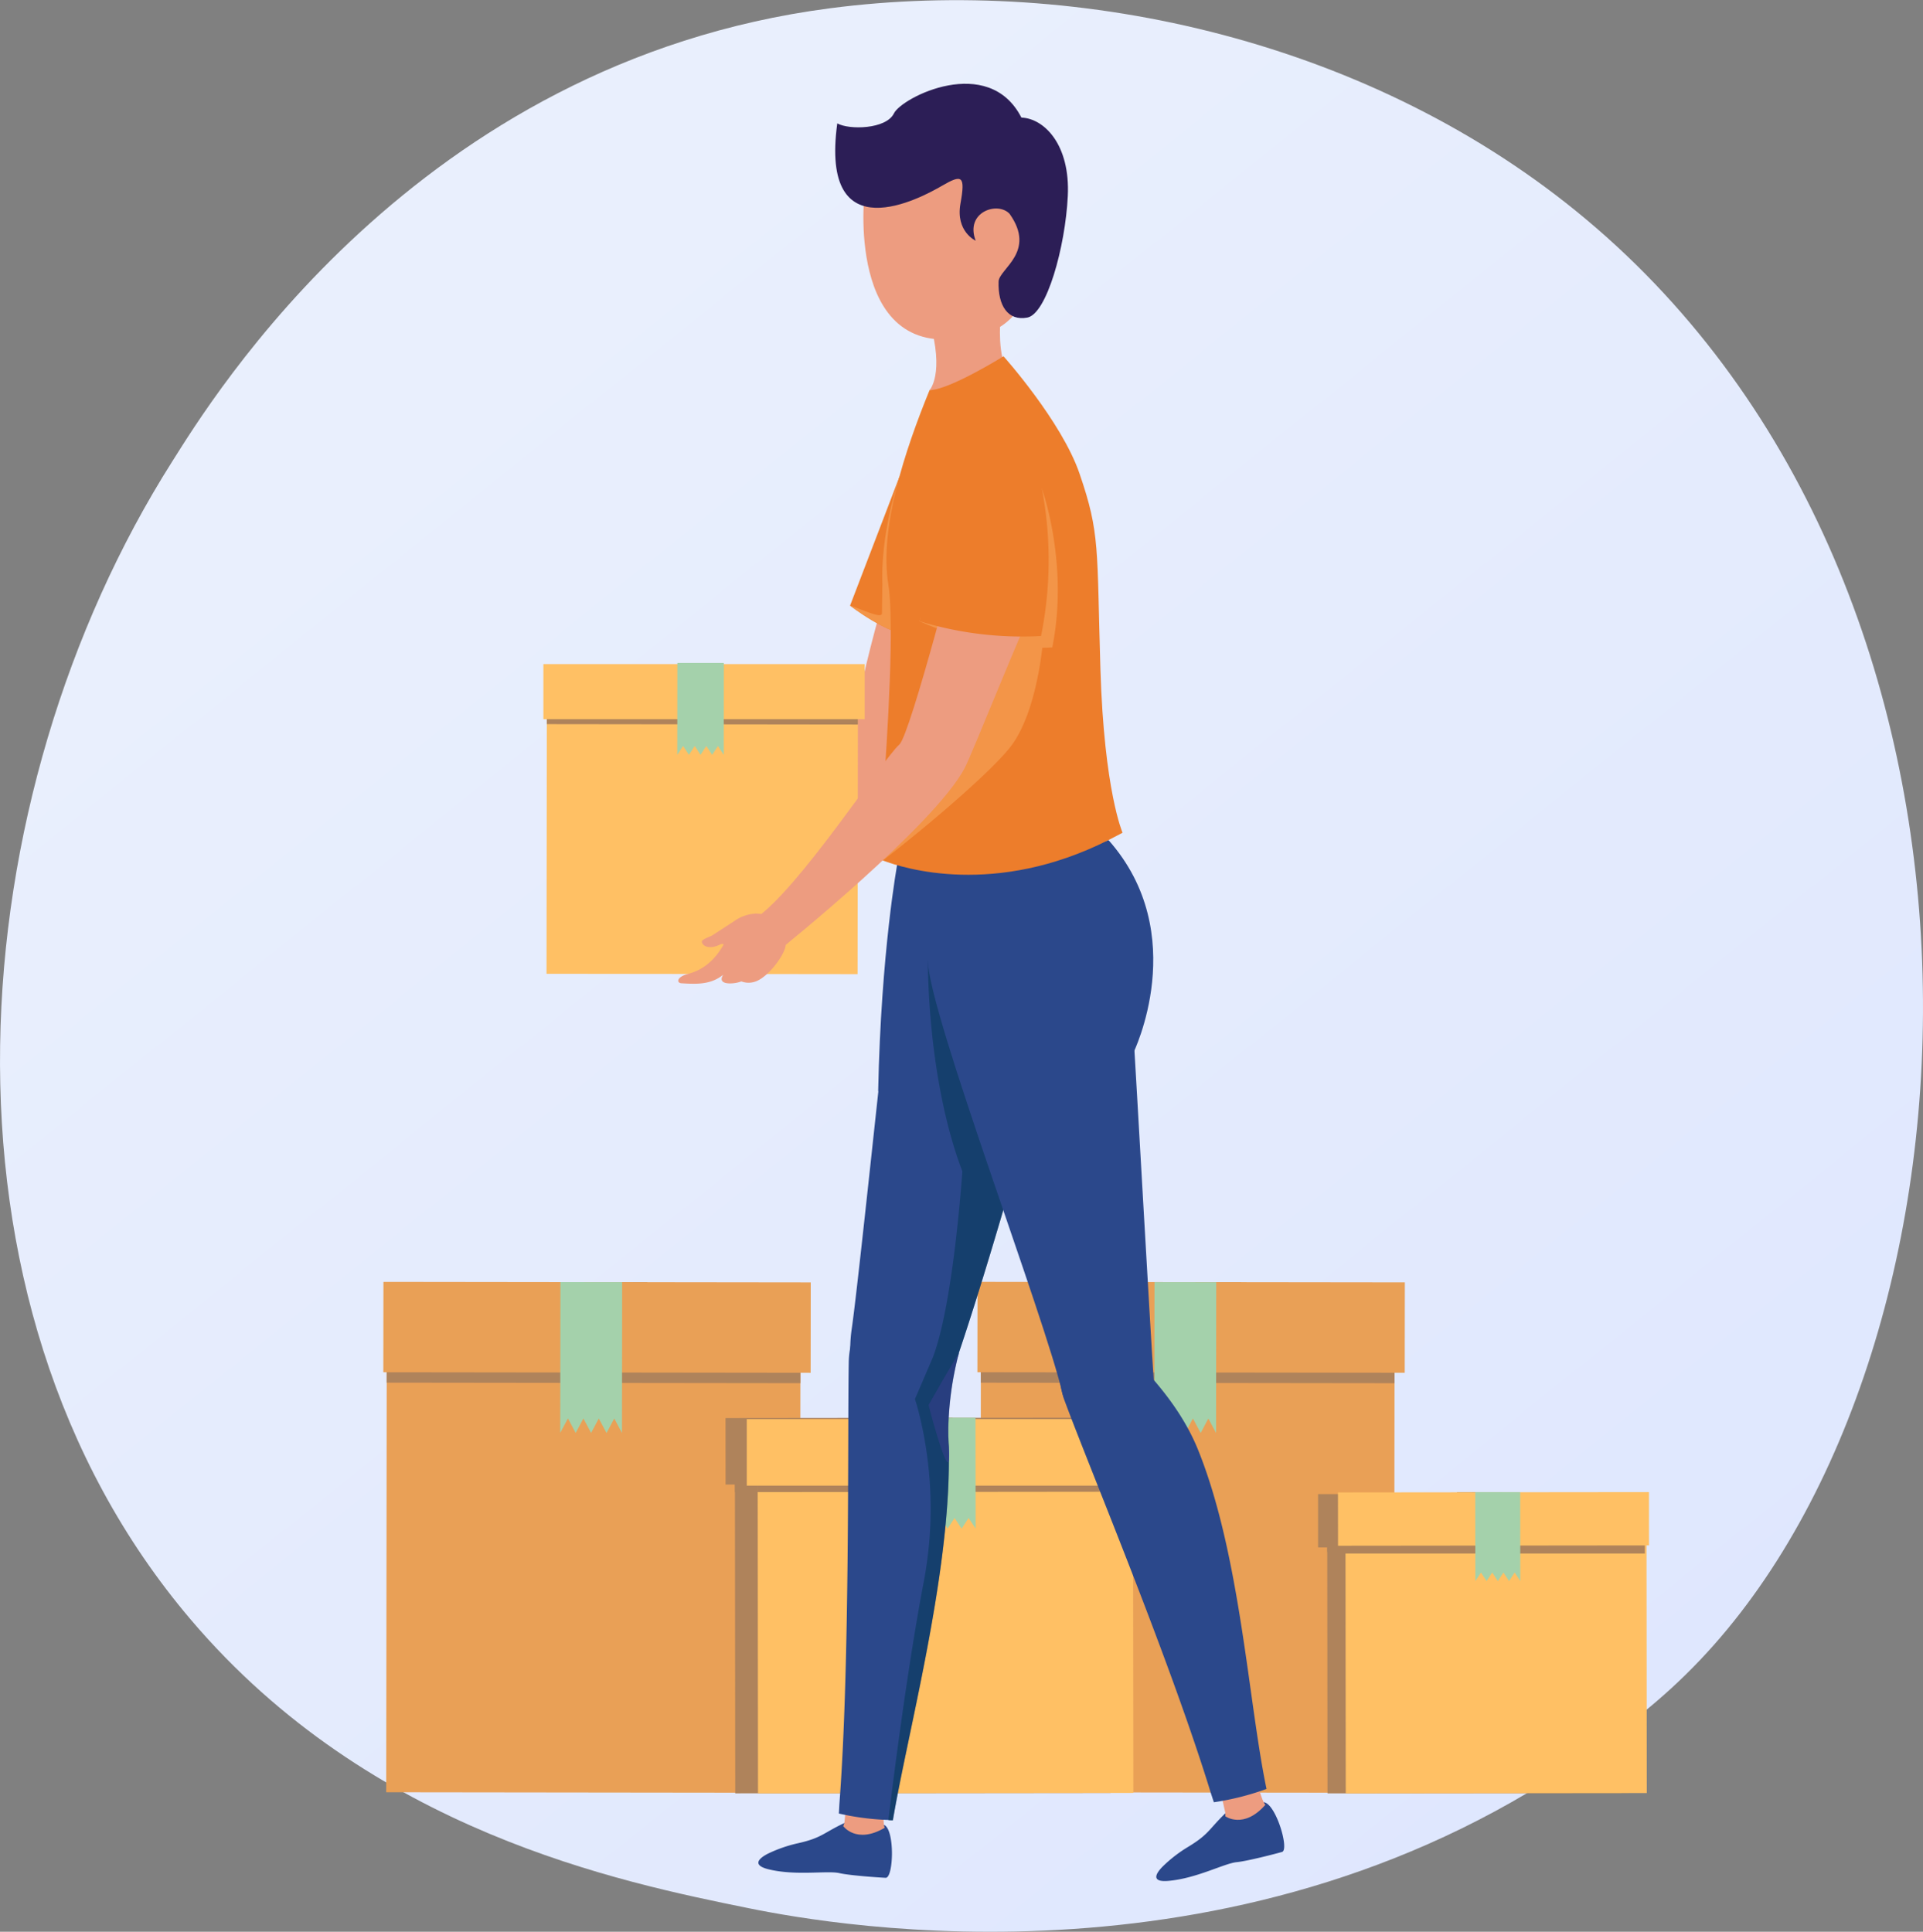 <svg xmlns="http://www.w3.org/2000/svg" xmlns:xlink="http://www.w3.org/1999/xlink" viewBox="0 0 576.92 579.62"><rect x="0" y="0" width="576.92" height="579.62" fill="#808080" stroke="none"/><defs><style>.cls-1{isolation:isolate;}.cls-2{fill:url(#linear-gradient);}.cls-3{fill:#af835b;}.cls-4{fill:#e9a056;}.cls-5{fill:#a4d1ab;}.cls-6{fill:#ffc064;}.cls-7{fill:#ed9c80;}.cls-8{fill:#2b488b;}.cls-9{fill:#5146af;}.cls-10{fill:#013651;mix-blend-mode:multiply;opacity:0.5;}.cls-11{fill:#2c1e56;}.cls-12{fill:#ed7d2b;}.cls-13{fill:#f39548;}.cls-14{fill:none;stroke:#ffc996;stroke-miterlimit:10;stroke-width:0.39px;}</style><linearGradient id="linear-gradient" x1="742.91" y1="768.21" x2="227.16" y2="127.68" gradientTransform="translate(0.01 -0.02)" gradientUnits="userSpaceOnUse"><stop offset="0" stop-color="#dae3fe"/><stop offset="1" stop-color="#e9effd"/></linearGradient></defs><g class="cls-1"><g id="Capa_1" data-name="Capa 1"><path class="cls-2" d="M601,515.61c-11.84,12.48-23,20.52-31.91,26.87C465,617.17,341.82,595.4,315.64,590.08c-38.66-7.86-113.39-23-167.41-86.57C66.5,407.39,79.23,256,142.63,156,154.23,137.7,215.49,36.22,340,20c75.35-9.85,163.18,10,226.79,63.31C700.3,195.13,690.79,421.11,601,515.61Z" transform="translate(-90.97 -17.52)"/><polygon class="cls-3" points="353.89 384.71 353.84 429.96 356.16 425.61 358.48 429.96 360.8 425.62 363.1 429.97 365.42 425.62 367.74 429.98 370.06 425.63 372.37 429.98 372.42 384.73 353.89 384.71"/><rect class="cls-4" x="372.19" y="418.27" width="150.03" height="124.11" transform="translate(-124.61 909.44) rotate(-89.93)"/><rect class="cls-3" x="433.7" y="356.82" width="27.13" height="124.11" transform="translate(-63.09 848.14) rotate(-89.93)"/><rect class="cls-4" x="384.21" y="402.23" width="128.2" height="27.12" transform="translate(805.15 814.59) rotate(-179.93)"/><polygon class="cls-5" points="346.36 384.7 346.31 429.95 348.62 425.6 350.94 429.95 353.26 425.61 355.57 429.96 357.89 425.61 360.21 429.97 362.52 425.62 364.83 429.97 364.88 384.72 346.36 384.7"/><rect class="cls-3" x="489.21" y="467.05" width="90.31" height="88.49" transform="translate(-91.53 -16.93) rotate(-0.06)"/><rect class="cls-3" x="489.17" y="467.05" width="90.31" height="16.01" transform="translate(-91.49 -16.93) rotate(-0.06)"/><rect class="cls-3" x="486.93" y="465.23" width="93.29" height="16" transform="matrix(1, 0, 0, 1, -91.49, -16.93)"/><polygon class="cls-3" points="450.59 447.7 450.62 474.4 448.93 471.83 447.24 474.4 445.56 471.83 443.88 474.4 442.19 471.84 440.5 474.41 438.82 471.84 437.14 474.41 437.11 447.72 450.59 447.7"/><rect class="cls-6" x="494.69" y="467.04" width="90.31" height="88.49" transform="translate(-91.53 -16.92) rotate(-0.06)"/><rect class="cls-3" x="494.65" y="467.04" width="90.31" height="16.01" transform="matrix(1, 0, 0, 1, -91.49, -16.92)"/><rect class="cls-6" x="492.41" y="465.23" width="93.29" height="16" transform="translate(-91.49 -16.92) rotate(-0.06)"/><polygon class="cls-5" points="456.07 447.7 456.1 474.39 454.42 471.82 452.73 474.39 451.04 471.83 449.36 474.4 447.68 471.83 445.99 474.4 444.3 471.84 442.62 474.4 442.59 447.71 456.07 447.7"/><polygon class="cls-3" points="175.66 384.7 175.61 429.95 177.92 425.6 180.25 429.96 182.56 425.61 184.87 429.96 187.19 425.61 189.51 429.97 191.82 425.62 194.13 429.97 194.19 384.72 175.66 384.7"/><rect class="cls-4" x="193.95" y="418.26" width="150.03" height="124.11" transform="translate(-302.63 731.2) rotate(-89.93)"/><rect class="cls-3" x="255.47" y="356.81" width="27.13" height="124.11" transform="translate(-241.11 669.9) rotate(-89.93)"/><rect class="cls-4" x="205.98" y="402.22" width="128.2" height="27.12" transform="translate(448.69 814.37) rotate(-179.93)"/><polygon class="cls-5" points="168.13 384.69 168.07 429.94 170.39 425.59 172.71 429.95 175.03 425.6 177.34 429.95 179.65 425.61 181.97 429.96 184.29 425.61 186.6 429.96 186.65 384.71 168.13 384.69"/><rect class="cls-3" x="311.52" y="445.18" width="112.61" height="110.34" transform="translate(-91.52 -17.11) rotate(-0.06)"/><rect class="cls-3" x="311.47" y="445.18" width="112.61" height="19.96" transform="translate(-91.47 -17.11) rotate(-0.06)"/><rect class="cls-3" x="308.67" y="442.92" width="116.32" height="19.95" transform="translate(-91.47 -17.11) rotate(-0.06)"/><polygon class="cls-3" points="285.82 425.39 285.86 458.67 283.76 455.47 281.65 458.67 279.55 455.48 277.45 458.68 275.35 455.48 273.25 458.68 271.14 455.48 269.05 458.69 269.01 425.41 285.82 425.39"/><rect class="cls-6" x="318.35" y="445.17" width="112.61" height="110.34" transform="translate(-91.52 -17.1) rotate(-0.06)"/><rect class="cls-3" x="318.3" y="445.17" width="112.61" height="19.96" transform="translate(-91.47 -17.1) rotate(-0.06)"/><rect class="cls-6" x="315.51" y="442.91" width="116.32" height="19.95" transform="matrix(1, 0, 0, 1, -91.47, -17.1)"/><polygon class="cls-5" points="292.66 425.38 292.7 458.66 290.59 455.46 288.49 458.67 286.38 455.47 284.29 458.67 282.19 455.47 280.08 458.68 277.98 455.48 275.89 458.68 275.85 425.4 292.66 425.38"/><path class="cls-7" d="M383.46,191.83c-6.47,12.79-7.91,39.77-14.6,52.44C365.57,250.5,339.76,286,320.8,303c-2.51-6.28-15.34,1-11.47-4.58,12-17.23,35.12-37.31,38.24-64.52,2.05-17.91,15.35-59.72,15.35-59.72" transform="translate(-90.97 -17.52)"/><path class="cls-8" d="M441.51,581.87c8.43-.72,16.82-5.28,20.5-5.62,3.05-.29,11.3-2.41,13.58-3.06s-1.84-14.47-5.44-14.91a10.27,10.27,0,0,1-1.86,1.25,18.78,18.78,0,0,1-9.64,2c-5.1,4.92-4.92,6.31-11.24,10.14a41,41,0,0,0-7.73,6C437.23,580.2,436.76,582.29,441.51,581.87Z" transform="translate(-90.97 -17.52)"/><path class="cls-7" d="M468.1,552.13s1.38,5.74,2.49,6.92c-6.51,7.4-12,3.45-12,3.45l0-1-1.59-7.17Z" transform="translate(-90.97 -17.52)"/><path class="cls-8" d="M321.59,578.41c8.23,2,17.62.3,21.23,1.14,3,.69,11.48,1.29,13.85,1.4s2.83-14.32-.44-15.87a10.68,10.68,0,0,1-2.17.59,18.58,18.58,0,0,1-9.77-1.16c-6.39,3-6.67,4.43-13.88,6.06a41.26,41.26,0,0,0-9.22,3.22C318.06,575.46,317,577.29,321.59,578.41Z" transform="translate(-90.97 -17.52)"/><path class="cls-7" d="M356.22,558.59s-.51,5.89.17,7.35c-8.51,5-12.44-.5-12.44-.5l.34-.93.76-7.31Z" transform="translate(-90.97 -17.52)"/><path class="cls-8" d="M430.94,333.53s17.61-35.67-7.4-63.94c0,0-23.41,8.75-41.72,8.83-14.42.07-21.62-1.88-21.62-1.88s-4.91,26.46-5.77,68.37Z" transform="translate(-90.97 -17.52)"/><path class="cls-8" d="M375.63,455.77v.07c0,35.91-12.44,81.86-16.8,107.83-.46,0-.95,0-1.37-.08a77.76,77.76,0,0,1-14.82-1.93l.15-2.77C346,517,345.22,448.15,345.6,426.42a26.43,26.43,0,0,1,.38-4.13c2.65-15.77,18.92-12.66,24.87,2.35a52.88,52.88,0,0,1,2.46,7.93c.27,1.13.5,2.27.72,3.48v0a93.18,93.18,0,0,1,1.37,11.79v.42c.11,1.17.15,2.35.19,3.52v.27C375.63,453.3,375.63,454.52,375.63,455.77Z" transform="translate(-90.97 -17.52)"/><path class="cls-8" d="M400.92,348.63c-.12.41-.23.87-.38,1.32-3.91,15.28-14.49,51.56-21.92,73.52l0,.11s0,0,0,.08c-1.71,5-3.26,9.32-4.52,12.39v0a7.74,7.74,0,0,1-4.28,3.79,14.29,14.29,0,0,1-3.26,1c-8.38,1.74-20.47-2.13-20.51-18.62a42.46,42.46,0,0,1,.45-6c1.94-13.27,9.52-86.9,10.55-93.95s2.95-17.4,6.78-18.5C383,298.58,407.52,322.2,400.92,348.63Z" transform="translate(-90.97 -17.52)"/><path class="cls-9" d="M374.87,429.83l3.71-6.25s0,0,0,.08a96.74,96.74,0,0,0-3.15,24.22v.42c0,1.14.07,2.35.19,3.52v.27a17,17,0,0,1,0,3.68v.07c-.72,3.07-4.93-12.36-5.88-16-.11-.45-.19-.72-.19-.72l3.75-6.59Z" transform="translate(-90.97 -17.52)"/><path class="cls-10" d="M400.54,350c-3.91,15.28-14.49,51.56-21.92,73.52a.3.3,0,0,1,0,.11s0,0,0,.08a96.74,96.74,0,0,0-3.15,24.22v.42c.11,1.17.15,2.35.19,3.52v.27c0,1.21,0,2.43,0,3.68v.07c0,35.91-12.44,81.86-16.8,107.83-.46,0-.95,0-1.37-.08,0,0,5.05-42.65,10.73-72.11a118.11,118.11,0,0,0-1.7-50.57c-.61-2.36-1.06-3.64-1.06-3.64l5.42-12.63c6.22-16.49,8.8-55.73,8.8-55.73-10.77-28.4-10.31-63.32-10.31-63.32L380,307.75,397.7,332Z" transform="translate(-90.97 -17.52)"/><path class="cls-8" d="M433.45,427.51c-11.94-12.75-30-8.21-22.88,10.85,7.57,20.38,31.39,77.14,43.71,117.3l.86,2.62a80.37,80.37,0,0,0,15.8-4c-5.44-25.91-7.79-70.12-20.49-101.63C446.36,442.48,439.65,434.11,433.45,427.51Z" transform="translate(-90.97 -17.52)"/><path class="cls-8" d="M369.31,305.62c-.61-29.65,34.92-7.75,51.93,3.1,7.17,4.57,9.37,12.94,9.88,20.72s5,87.87,6,102.49c2.25,33-25.18,13.29-27.31,4.06C404.48,412.69,369.64,321.77,369.31,305.62Z" transform="translate(-90.97 -17.52)"/><path class="cls-7" d="M350.26,76.32s-5.57,52.67,34.18,41.53c2,.25,14.18-2.79,15.95-18.74s-7.34-32.92-8.1-33.42-25.83-1.27-26.84-1.27S350.26,76.32,350.26,76.32Z" transform="translate(-90.97 -17.52)"/><path class="cls-11" d="M383.68,89.74S377.61,87,379.12,78.6s.51-8.86-5.57-5.32-36.71,20.26-31.39-18.74c3.54,2,14.68,1.78,17-3s28.36-18,38.24,1.26c6.83.26,14.68,8.11,13.92,23.55s-6.37,35.38-12.15,36.46-8.86-3.54-8.61-10.88c.25-3.8,11.39-8.87,3.29-20.26C390.27,77.84,380.39,81.13,383.68,89.74Z" transform="translate(-90.97 -17.52)"/><path class="cls-7" d="M391.1,113.48s-1.05,11.23,2.51,15.84c-8.43,6.64-23.77,5.25-23.77,5.25s4.61-4.78,0-20.74S391.1,113.48,391.1,113.48Z" transform="translate(-90.97 -17.52)"/><path class="cls-12" d="M346,199.23s11,8.59,19.05,9.27l-4.22-48-4.5,11.78Z" transform="translate(-90.97 -17.52)"/><path class="cls-13" d="M346,199.23s11,8.59,19.05,9.27l-3-48.43-1.18.4c-2.05,6.15-5.64,19.43-5.18,32.45,0,1.17-.12,6.44-.12,8.65C355.52,203.31,349.62,200.36,346,199.23Z" transform="translate(-90.97 -17.52)"/><path class="cls-12" d="M354.44,275.13s.49.22,1.39.57c6.33,2.42,33.69,11,67.71-6.13l4.21-2.19s-5.53-12.55-6.64-49.07-.06-40.59-6.26-58.66c-5.4-15.78-22.82-35.23-22.82-35.23s-16.29,10.15-22.18,10.15c-7.39,18.07-15.14,41.44-12.37,58.35,1.83,11.29-.14,44.14-1.65,64.72C355.08,267.91,354.44,275.13,354.44,275.13Z" transform="translate(-90.97 -17.52)"/><path class="cls-13" d="M354.44,275.13s.49.22,1.39.57c14.52-11.2,33.56-27.6,38.67-34.61,6.18-8.46,8.44-22.89,9.17-29.22,1,0,2-.05,3-.11,5.05-25.08-3.12-47.64-3.12-47.64l-26.71,9.65-10,30.15a74.56,74.56,0,0,0,13.23,4.58c-.9,9.06-3,24-4.5,27.05-1.15,2.41-10.67,12.64-19.79,22.09C355.08,267.91,354.44,275.13,354.44,275.13Z" transform="translate(-90.97 -17.52)"/><path class="cls-14" d="M333.78,221.38" transform="translate(-90.97 -17.52)"/><rect class="cls-6" x="255.91" y="217.36" width="91.43" height="93.32" transform="translate(-53.71 547.82) rotate(-89.93)"/><rect class="cls-3" x="293.4" y="179.91" width="16.54" height="93.32" transform="translate(-16.22 510.46) rotate(-89.93)"/><rect class="cls-6" x="254.26" y="216.43" width="96.39" height="16.53" transform="matrix(-1, 0, 0, -1, 513.67, 432.22)"/><polygon class="cls-5" points="203.22 198.9 203.19 226.48 204.93 223.83 206.68 226.48 208.42 223.83 210.16 226.48 211.9 223.83 213.65 226.49 215.39 223.84 217.12 226.49 217.15 198.91 203.22 198.9"/><path class="cls-7" d="M326.69,300.94c0,2.73-5.35,10.08-9.38,11.18a6,6,0,0,1-3.93-.14c-1.83.8-7.61,1.37-5.43-2-3.7,3-7.87,2.85-12.52,2.57-1.56-.09-1.49-1.91,1.92-2.8,4.76-1.24,8.2-4.34,10.73-8.84-.71-.55-1.29.44-3.22.73-2.14.32-3.27-.65-3.33-1.59,0-.7,2.53-1.5,3.1-1.86l6.44-4.17a12.25,12.25,0,0,1,6.75-2.39c.47,0,5.06.29,3.91,1.95" transform="translate(-90.97 -17.52)"/><path class="cls-7" d="M403.3,194.37c-5.67,11.42-20.64,49.31-22.95,53.67-9.09,17.18-55.15,54.2-55.15,54.2s-7.73-1.36-7.65-9.1c13.17-8.94,38.11-47.65,43.25-52.25,3.32-3,18.76-63,18.76-63" transform="translate(-90.97 -17.52)"/><path class="cls-12" d="M403.3,162.78a115.15,115.15,0,0,1,0,45.57,104.56,104.56,0,0,1-36.4-4.43l6.56-33.56" transform="translate(-90.97 -17.52)"/></g></g></svg>